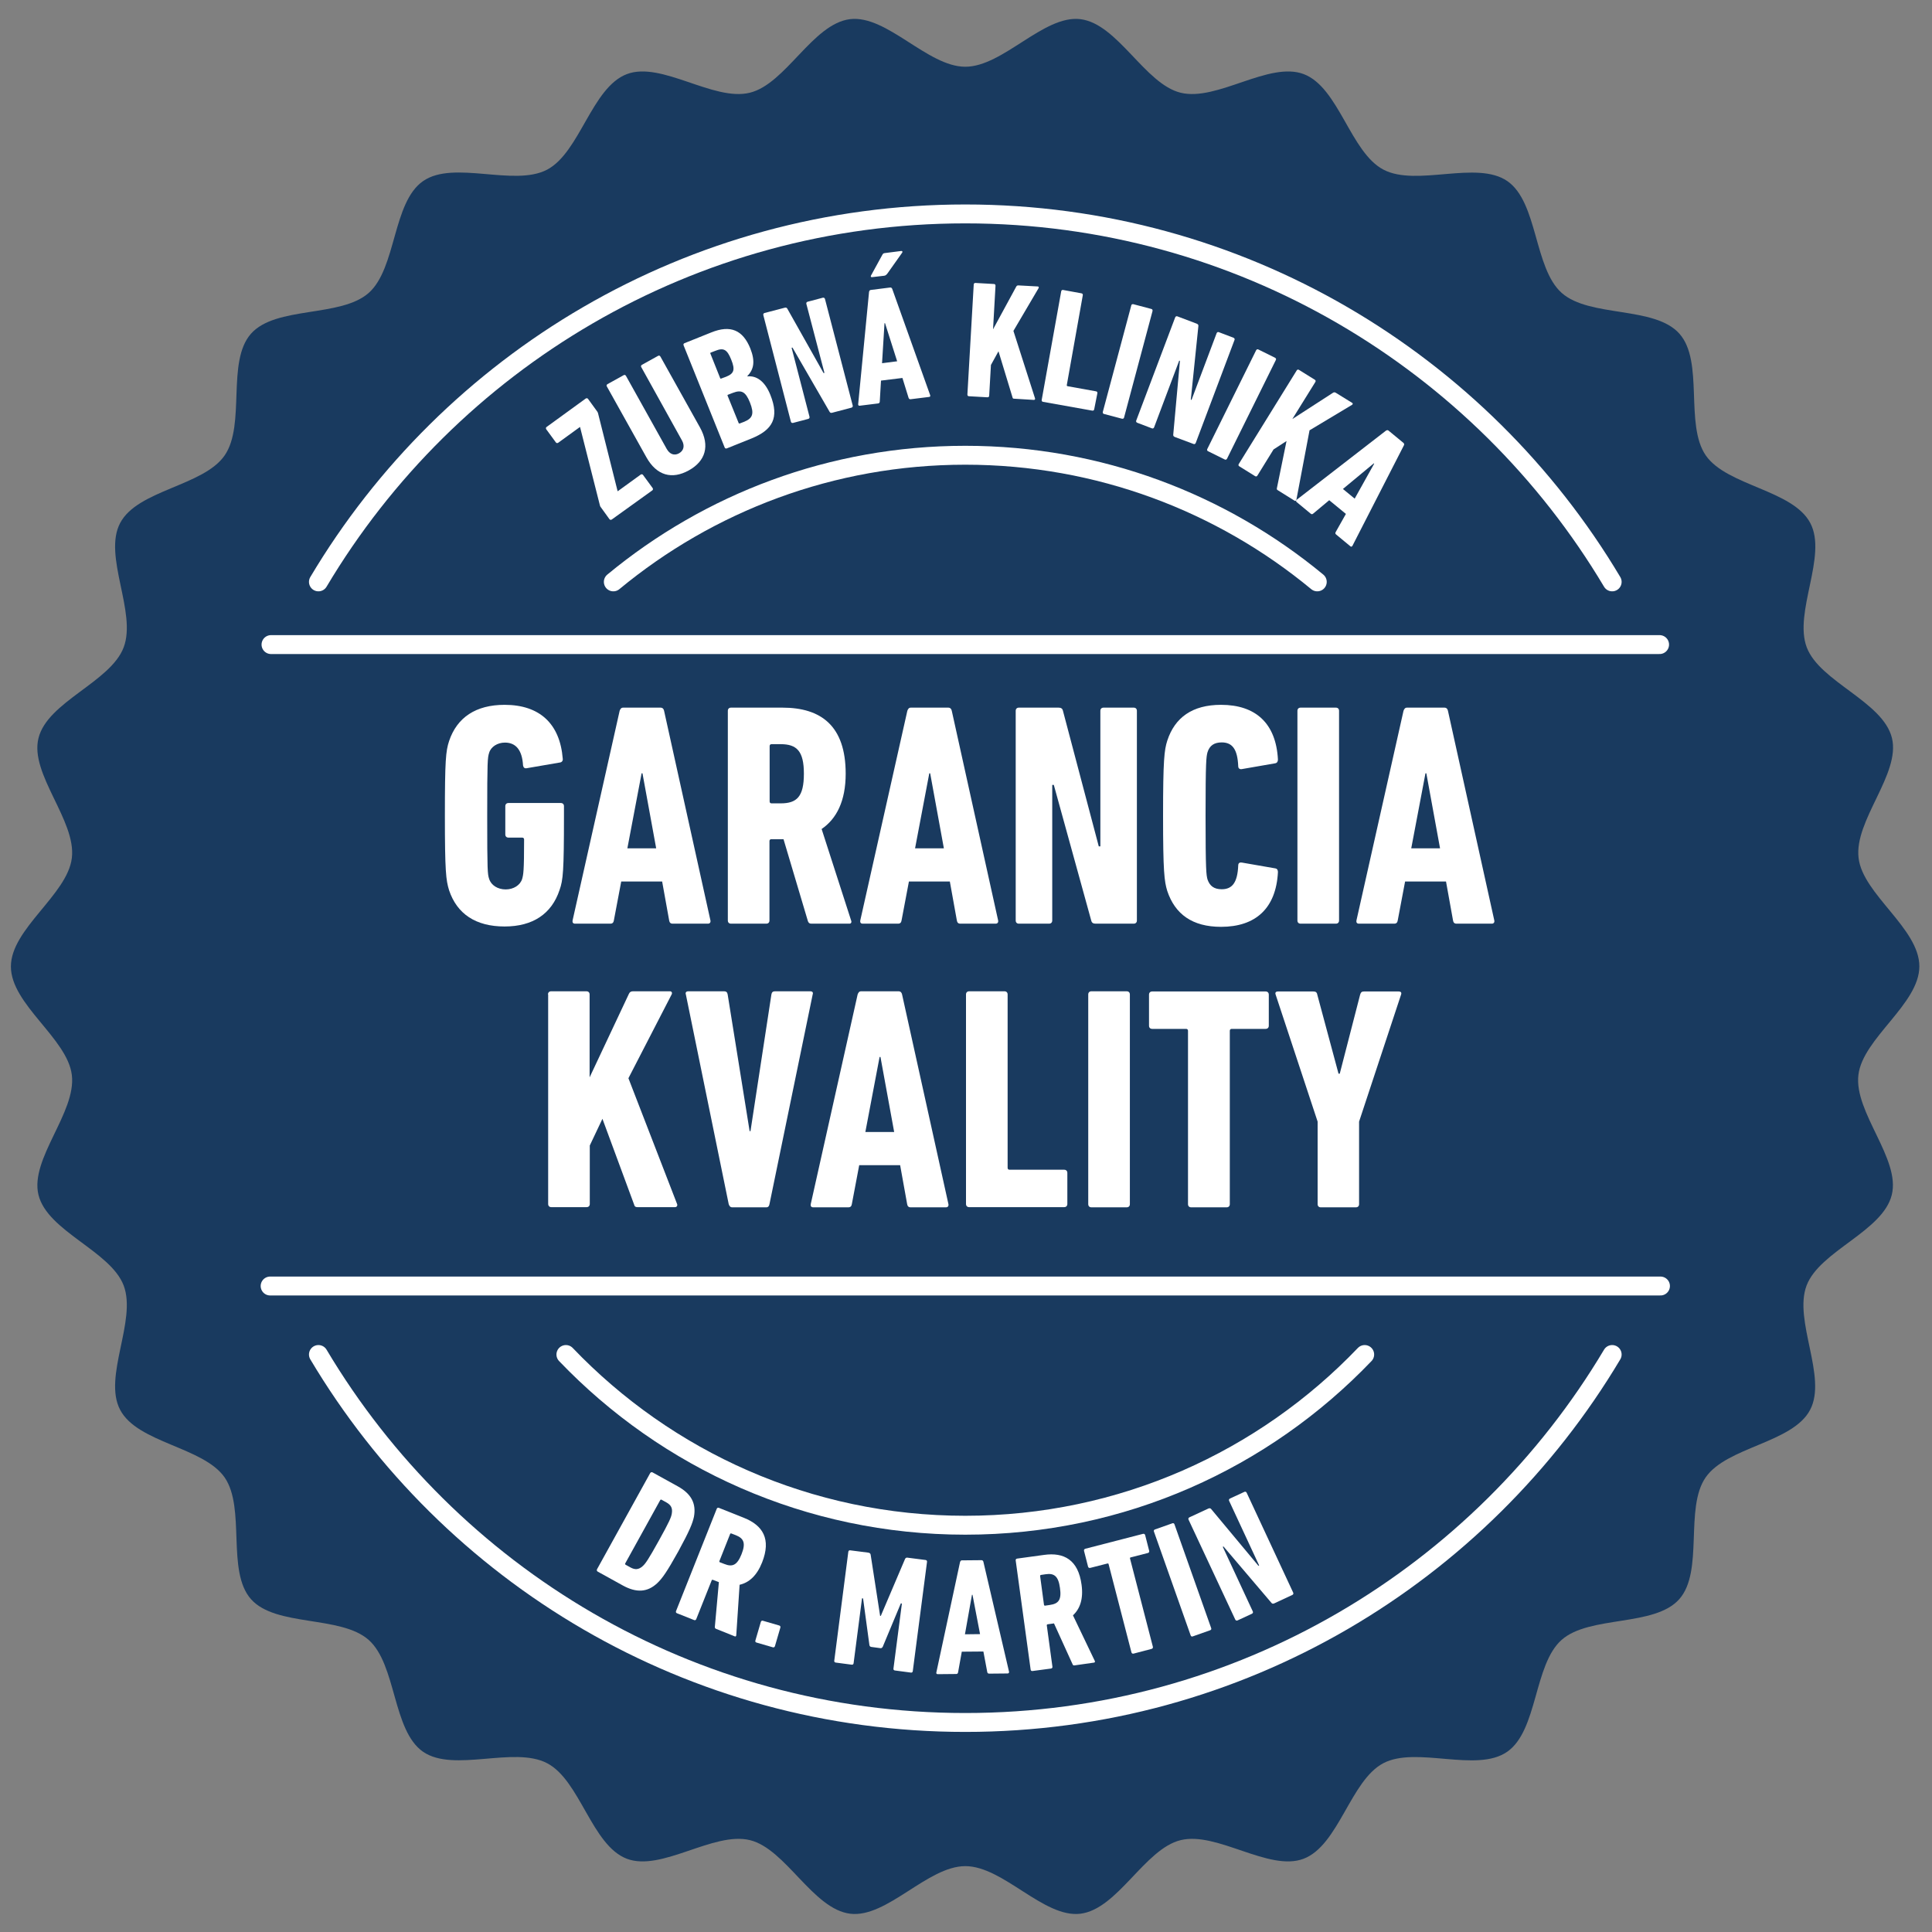 <?xml version="1.0" encoding="utf-8"?>
<!-- Generator: Adobe Illustrator 22.0.1, SVG Export Plug-In . SVG Version: 6.00 Build 0)  -->
<svg version="1.1" xmlns="http://www.w3.org/2000/svg" xmlns:xlink="http://www.w3.org/1999/xlink" x="0px" y="0px" width="1100px"
	 height="1100px" viewBox="0 0 1100 1100" style="enable-background:new 0 0 1100 1100;" xml:space="preserve">
<rect x="0" y="0" width="1100" height="1100" fill="#808080" stroke="none"/>
<g id="Layer_1" style="display:none;">
	<g style="display:inline;">
		<g>
			<path style="fill:#193a5f;" d="M1093.3,550c0,21.5-32.2,40.9-34.7,61.8c-2.6,21.3,24.1,47.8,19,68.3c-5.1,20.8-41,31.9-48.5,51.7
				c-7.6,20,11.9,52.1,2,70.8c-9.9,18.9-47.5,21-59.5,38.5c-12.1,17.5-0.9,53.4-15,69.3c-14.1,15.9-51.1,9.1-67,23.2
				c-15.9,14.1-13.5,51.6-31,63.7c-17.4,12.1-51.7-3.4-70.6,6.5c-18.7,9.8-25.4,46.8-45.4,54.4c-19.7,7.5-49.3-15.7-70.1-10.6
				c-20.5,5-35.8,39.3-57.2,41.9c-20.9,2.5-44-27.1-65.5-27.1c-21.5,0-44.6,29.6-65.5,27.1c-21.3-2.6-36.7-36.9-57.2-41.9
				c-20.8-5.1-50.3,18.1-70.1,10.6c-20-7.6-26.7-44.6-45.4-54.4c-18.9-9.9-53.1,5.5-70.6-6.5c-17.5-12.1-15.1-49.6-31-63.7
				c-15.9-14.1-52.9-7.3-67-23.2c-14.1-15.9-2.9-51.8-15-69.3c-12.1-17.4-49.6-19.6-59.5-38.5c-9.9-18.7,9.6-50.9,2-70.8
				c-7.5-19.7-43.4-30.9-48.5-51.7c-5-20.5,21.6-46.9,19.1-68.3C38.9,590.9,6.7,571.5,6.7,550c0-21.5,32.2-40.9,34.7-61.8
				c2.6-21.3-24.1-47.8-19.1-68.3c5.1-20.8,41-31.9,48.5-51.7c7.6-20-11.9-52.1-2-70.8c9.9-18.9,47.5-21,59.5-38.5
				c12.1-17.5,0.9-53.4,15-69.3c14.1-15.9,51.1-9.1,67-23.2c15.9-14.1,13.5-51.6,31-63.7c17.4-12.1,51.7,3.4,70.6-6.5
				c18.7-9.9,25.4-46.9,45.4-54.4c19.7-7.5,49.3,15.7,70.1,10.6c20.5-5,35.8-39.3,57.2-41.9c20.9-2.5,44,27.1,65.5,27.1
				c21.5,0,44.6-29.6,65.5-27.1c21.3,2.6,36.7,36.9,57.2,41.9c20.8,5.1,50.3-18.1,70.1-10.6c20,7.6,26.7,44.6,45.4,54.4
				c18.9,9.9,53.1-5.5,70.6,6.5c17.5,12.1,15.2,49.6,31,63.7c15.9,14.1,52.9,7.3,67,23.2c14.1,15.9,2.9,51.8,15,69.3
				c12.1,17.4,49.6,19.6,59.5,38.5c9.9,18.7-9.6,50.9-2,70.8c7.5,19.7,43.4,30.9,48.5,51.7c5,20.5-21.6,46.9-19,68.3
				C1061.1,509.1,1093.3,528.5,1093.3,550z"/>
		</g>
	</g>
	<g style="display:inline;">
		<g>
			<path style="fill:#FFFFFF;" d="M181.6,336.5c-0.9,0-1.9-0.2-2.7-0.8c-2.6-1.5-3.4-4.8-1.9-7.4c37.8-63.5,91.5-116.7,155.4-153.8
				c65.8-38.2,141.1-58.5,217.7-58.5c76.6,0,151.8,20.2,217.7,58.5c63.9,37.1,117.6,90.3,155.4,153.8c1.5,2.6,0.7,5.9-1.9,7.4
				c-2.6,1.5-5.9,0.7-7.4-1.9c-36.9-61.9-89.3-113.8-151.6-150c-64.2-37.3-137.6-57-212.2-57c-74.7,0-148.1,19.7-212.2,57
				c-62.3,36.2-114.7,88-151.6,150C185.2,335.5,183.4,336.5,181.6,336.5z"/>
		</g>
	</g>
	<path style="display:inline;fill:#FFFFFF;" d="M349.6,336.5c-1.5,0-3.1-0.7-4.1-2c-1.9-2.3-1.6-5.7,0.7-7.6
		c28.1-23.2,59.6-41.4,93.6-53.9c35.3-12.9,72.3-19.5,110.2-19.5c37.9,0,75,6.6,110.2,19.5c34.1,12.5,65.6,30.6,93.6,53.9
		c2.3,1.9,2.6,5.3,0.7,7.6c-1.9,2.3-5.3,2.6-7.6,0.7c-27.1-22.5-57.6-40-90.5-52c-34.1-12.5-69.9-18.8-106.5-18.8
		c-36.6,0-72.5,6.3-106.5,18.8c-32.9,12.1-63.4,29.6-90.5,52C352,336.1,350.8,336.5,349.6,336.5z"/>
	<g style="display:inline;">
		<g>
			<path style="fill:#FFFFFF;" d="M550,986.1c-76.6,0-151.8-20.2-217.7-58.5c-63.9-37.1-117.6-90.3-155.4-153.8
				c-1.5-2.6-0.7-5.9,1.9-7.4c2.6-1.5,5.9-0.7,7.4,1.9c36.9,61.9,89.3,113.8,151.6,150c64.2,37.3,137.6,57,212.2,57
				c74.7,0,148.1-19.7,212.2-57c62.3-36.2,114.7-88,151.6-150c1.5-2.6,4.8-3.4,7.4-1.9c2.6,1.5,3.4,4.8,1.9,7.4
				c-37.8,63.5-91.5,116.6-155.4,153.8C701.8,965.9,626.6,986.1,550,986.1z"/>
		</g>
	</g>
	<path style="display:inline;fill:#FFFFFF;" d="M550,873.8c-44.5,0-87.5-9-127.9-26.6c-39-17.1-73.8-41.4-103.4-72.3
		c-2.1-2.1-2-5.6,0.2-7.6c2.1-2.1,5.6-2,7.6,0.2c28.6,29.9,62.2,53.4,99.9,69.9C465.4,854.3,507,863,550,863
		c43,0,84.6-8.6,123.6-25.7c37.7-16.5,71.3-40,99.9-69.9c2.1-2.1,5.5-2.2,7.6-0.2c2.1,2.1,2.2,5.5,0.2,7.6
		c-29.6,30.9-64.3,55.3-103.4,72.3C637.5,864.8,594.5,873.8,550,873.8z"/>
	<line style="display:inline;fill:#193a5f;" x1="322.6" y1="331.1" x2="777.4" y2="331.1"/>
	<g style="display:inline;">
		<line style="fill:#FFFFFF;" x1="154.6" y1="366.7" x2="945.4" y2="366.7"/>
		<path style="fill:#FFFFFF;" d="M945.4,372.1H154.6c-3,0-5.4-2.4-5.4-5.4s2.4-5.4,5.4-5.4h790.9c3,0,5.4,2.4,5.4,5.4
			S948.4,372.1,945.4,372.1z"/>
	</g>
	<g style="display:inline;">
		<line style="fill:#FFFFFF;" x1="154.1" y1="732.1" x2="945.9" y2="732.1"/>
		<path style="fill:#FFFFFF;" d="M945.9,737.5H154.1c-3,0-5.4-2.4-5.4-5.4s2.4-5.4,5.4-5.4h791.8c3,0,5.4,2.4,5.4,5.4
			S948.9,737.5,945.9,737.5z"/>
	</g>
	<g style="display:inline;">
		<path style="fill:#FFFFFF;" d="M308.1,497.2c0-1.3,0.5-2,1.8-2.2l17.8-1.8c1.3-0.2,2.2,0.4,2.2,1.8c0,4.7,0.2,6.3,0.7,7.7
			c1.1,3.2,3.2,4.8,6.8,4.8c3.8,0,5.9-1.4,7-4.7c0.5-1.4,0.7-3.2,0.7-16.5c0-13.3-0.2-15.1-0.7-16.5c-1.1-3.2-3.4-4.8-7-4.8
			c-3.9,0-6.1,2-7.2,5c-0.4,1.3-1.1,1.6-2.5,1.6h-16c-1.1,0-1.8-0.5-1.8-1.8v-64.4c0-1.1,0.7-1.8,1.8-1.8h53.8
			c1.1,0,1.8,0.7,1.8,1.8V422c0,1.1-0.7,1.8-1.8,1.8h-34.6c-0.7,0-1.1,0.4-1.1,1.1v25.5h0.2c2.7-2.7,7.4-4.7,13.5-4.7
			c11.7,0,18.8,4.8,22.1,15.1c1.4,4.1,2,8.4,2,25.7c0,14.9-0.5,19.4-1.6,22.8c-3.9,11.7-13.3,18.1-28.2,18.1
			c-14.9,0-24.2-6.6-28-18.1C308.6,505.6,308.1,501.5,308.1,497.2z"/>
		<path style="fill:#FFFFFF;" d="M465.5,525.7c-1.1,0-1.6-0.4-2-1.4L449.7,478h-6.8c-0.7,0-1.1,0.4-1.1,1.1v44.9
			c0,1.1-0.7,1.8-1.8,1.8h-19.9c-1.1,0-1.8-0.7-1.8-1.8V405.5c0-1.1,0.7-1.8,1.8-1.8h29.1c21.7,0,35.7,10.2,35.7,37.3
			c0,15.4-5.2,25.5-13.6,31.2l16.7,51.7c0.4,0.9,0,1.8-0.9,1.8H465.5z M461.2,441c0-12.7-3.9-16.7-13.1-16.7h-5.2
			c-0.7,0-1.1,0.4-1.1,1.1v31.2c0,0.7,0.4,1.1,1.1,1.1h5.2C457.2,457.7,461.2,454,461.2,441z"/>
		<path style="fill:#FFFFFF;" d="M500.1,506.7c-2-5.6-2.5-10.6-2.5-42s0.5-36.4,2.5-42c4.5-13.5,15.3-20.6,31.2-20.6
			s26.7,7.2,31.2,20.6c2,5.6,2.5,10.6,2.5,42s-0.5,36.4-2.5,42c-4.5,13.5-15.3,20.6-31.2,20.6S504.6,520.2,500.1,506.7z
			 M539.9,500.3c0.9-2.9,1.3-5.9,1.3-35.5c0-29.6-0.4-32.7-1.3-35.5c-1.1-3.4-4.1-5.9-8.6-5.9s-7.5,2.5-8.6,5.9
			c-0.9,2.9-1.3,5.9-1.3,35.5c0,29.6,0.4,32.7,1.3,35.5c1.1,3.4,4.1,5.9,8.6,5.9S538.9,503.7,539.9,500.3z"/>
		<path style="fill:#FFFFFF;" d="M579.8,405.5c0-1.1,0.7-1.8,1.8-1.8h19.9c1.1,0,1.8,0.7,1.8,1.8v46.8l22.3-47.2
			c0.5-1.1,1.3-1.4,2.3-1.4h20.8c0.9,0,1.4,0.9,0.9,1.8l-24.4,47.4l27.5,71.1c0.4,0.9-0.2,1.8-1.1,1.8h-21.4c-1.1,0-1.6-0.4-1.8-1.3
			l-17.9-48.6l-7.2,15.1v33c0,1.1-0.7,1.8-1.8,1.8h-19.9c-1.1,0-1.8-0.7-1.8-1.8V405.5z"/>
		<path style="fill:#FFFFFF;" d="M658.7,506.7c-2-5.6-2.5-10.6-2.5-42s0.5-36.4,2.5-42c4.5-13.5,15.3-20.6,31.2-20.6
			c16,0,26.7,7.2,31.2,20.6c2,5.6,2.5,10.6,2.5,42s-0.5,36.4-2.5,42c-4.5,13.5-15.3,20.6-31.2,20.6
			C674,527.4,663.2,520.2,658.7,506.7z M698.6,500.3c0.9-2.9,1.3-5.9,1.3-35.5c0-29.6-0.4-32.7-1.3-35.5c-1.1-3.4-4.1-5.9-8.6-5.9
			c-4.5,0-7.5,2.5-8.6,5.9c-0.9,2.9-1.3,5.9-1.3,35.5c0,29.6,0.4,32.7,1.3,35.5c1.1,3.4,4.1,5.9,8.6,5.9
			C694.5,506.2,697.5,503.7,698.6,500.3z"/>
		<path style="fill:#FFFFFF;" d="M756,525.7c-1.1,0-1.6-0.7-2-1.8l-24.2-118.4c-0.4-1.1,0.2-1.8,1.4-1.8h20.3c1.1,0,1.8,0.5,2,1.8
			l12.4,77.2h0.5l11.8-77.2c0.2-1.3,0.9-1.8,2-1.8h19.9c1.3,0,1.8,0.7,1.4,1.8l-24.4,118.4c-0.2,1.1-0.7,1.8-1.8,1.8H756z"/>
		<path style="fill:#FFFFFF;" d="M324.2,698c-1.1,0-1.8-0.7-1.8-1.8v-16.9c0-0.7,0.4-1.3,0.5-1.8l31.9-80v-0.4H326
			c-1.1,0-1.8-0.7-1.8-1.8v-17.6c0-1.1,0.7-1.8,1.8-1.8h52c1.1,0,1.8,0.7,1.8,1.8v17c0,0.7-0.2,1.3-0.4,1.8l-31.9,79.9v0.4h30.5
			c1.1,0,1.8,0.7,1.8,1.8v17.6c0,1.1-0.7,1.8-1.8,1.8H324.2z"/>
		<path style="fill:#FFFFFF;" d="M413.6,577.8c0.4-1.1,0.9-1.8,2-1.8h21.2c1.1,0,1.8,0.7,2,1.8l26.2,118.4c0.2,1.1-0.4,1.8-1.4,1.8
			h-19.9c-1.3,0-1.8-0.7-2-1.8l-3.9-22.1h-23.2l-4.1,22.1c-0.2,1.1-0.7,1.8-2,1.8h-19.9c-1.1,0-1.6-0.7-1.4-1.8L413.6,577.8z
			 M418.8,562.5c-1.1,0-1.6-0.9-0.9-1.8l14.7-20.5c0.9-1.3,1.4-1.8,2.9-1.8h17.9c1.1,0,1.6,0.9,0.9,1.8l-18.7,20.5
			c-1.3,1.3-2.2,1.8-3.6,1.8H418.8z M434.3,655.5l-7.7-42.4H426l-8.1,42.4H434.3z"/>
		<path style="fill:#FFFFFF;" d="M522,698c-1.1,0-1.6-0.4-2-1.4l-13.8-46.3h-6.8c-0.7,0-1.1,0.4-1.1,1.1v44.9c0,1.1-0.7,1.8-1.8,1.8
			h-19.9c-1.1,0-1.8-0.7-1.8-1.8V577.8c0-1.1,0.7-1.8,1.8-1.8h29.1c21.7,0,35.7,10.2,35.7,37.3c0,15.4-5.2,25.5-13.6,31.2l16.7,51.7
			c0.4,0.9,0,1.8-0.9,1.8H522z M517.7,613.3c0-12.7-3.9-16.7-13.1-16.7h-5.2c-0.7,0-1.1,0.4-1.1,1.1v31.2c0,0.7,0.4,1.1,1.1,1.1h5.2
			C513.7,630,517.7,626.2,517.7,613.3z"/>
		<path style="fill:#FFFFFF;" d="M555.6,665v-87.2c0-1.1,0.7-1.8,1.8-1.8h19.9c1.1,0,1.8,0.7,1.8,1.8v90.1c0,6.5,3.4,10.6,9.3,10.6
			c6.1,0,9.5-4.1,9.5-10.6v-90.1c0-1.1,0.7-1.8,1.8-1.8h19.9c1.1,0,1.8,0.7,1.8,1.8V665c0,23-12.6,34.6-33,34.6
			C568.1,699.6,555.6,688,555.6,665z"/>
		<path style="fill:#FFFFFF;" d="M637.6,577.8c0-1.1,0.7-1.8,1.8-1.8h19.9c1.1,0,1.8,0.7,1.8,1.8v46.8l22.3-47.2
			c0.5-1.1,1.3-1.4,2.3-1.4h20.8c0.9,0,1.4,0.9,0.9,1.8L683,625.1l27.5,71.1c0.4,0.9-0.2,1.8-1.1,1.8H688c-1.1,0-1.6-0.4-1.8-1.3
			l-17.9-48.6l-7.2,15.1v33c0,1.1-0.7,1.8-1.8,1.8h-19.9c-1.1,0-1.8-0.7-1.8-1.8V577.8z"/>
		<path style="fill:#FFFFFF;" d="M739.9,698c-1.1,0-1.8-0.7-1.8-1.8v-46.7l-23.7-71.8c-0.4-1.1,0-1.8,1.4-1.8h19.9
			c1.3,0,2,0.5,2.2,1.8l12,44.7h0.7l11.5-44.7c0.4-1.3,0.9-1.8,2.2-1.8h19.6c1.4,0,1.8,0.7,1.4,1.8l-23.7,71.8v46.7
			c0,1.1-0.7,1.8-1.8,1.8H739.9z"/>
	</g>
	<g style="display:inline;">
		<path style="fill:#FFFFFF;" d="M370.8,842.5c0.3-0.5,0.8-0.6,1.3-0.4l14.3,7.9c7.8,4.3,10.7,9.8,9.3,17.4
			c-0.7,3.7-2.4,7.8-8.9,19.7c-6.6,11.9-9.2,15.4-11.9,18.1c-5.6,5.3-11.9,5.7-19.7,1.4l-14.3-7.9c-0.5-0.3-0.6-0.8-0.4-1.3
			L370.8,842.5z M356.8,894.7l2.7,1.5c2.7,1.5,4.8,1.3,7-0.7c1.6-1.4,3.2-3.7,9.2-14.5c6-10.8,7.1-13.4,7.4-15.5
			c0.5-3-0.4-4.8-3.1-6.3l-2.7-1.5c-0.3-0.2-0.6-0.1-0.8,0.2L356.5,894C356.4,894.3,356.4,894.5,356.8,894.7z"/>
		<path style="fill:#FFFFFF;" d="M408.2,931.2c-0.5-0.2-0.7-0.5-0.7-1.1l2.3-25.5l-3.4-1.3c-0.4-0.1-0.6,0-0.7,0.3l-8.8,22.1
			c-0.2,0.5-0.7,0.7-1.2,0.5l-9.8-3.9c-0.5-0.2-0.7-0.7-0.5-1.2l23.2-58.3c0.2-0.5,0.7-0.7,1.2-0.5l14.3,5.7
			c10.7,4.3,15.6,12,10.3,25.4c-3,7.6-7.6,11.5-12.8,12.7l-1.9,28.7c0,0.5-0.4,0.9-0.8,0.7L408.2,931.2z M422.6,888.6
			c2.5-6.3,1.3-9-3.2-10.8l-2.6-1c-0.4-0.1-0.6,0-0.7,0.3l-6.1,15.4c-0.1,0.4,0,0.6,0.3,0.7l2.6,1
			C417.4,896.1,420.1,895,422.6,888.6z"/>
		<path style="fill:#FFFFFF;" d="M433.7,927.2c0.2-0.5,0.6-0.8,1.2-0.6l9.3,2.7c0.5,0.2,0.8,0.6,0.6,1.2l-3.1,10.6
			c-0.2,0.5-0.6,0.8-1.2,0.6l-9.3-2.7c-0.5-0.2-0.8-0.6-0.6-1.2L433.7,927.2z"/>
		<path style="fill:#FFFFFF;" d="M483.4,887.3c0.1-0.6,0.5-0.9,1.1-0.8l10.2,1.3c0.8,0.1,1.3,0.5,1.4,1.1l5.4,34.9l0.4,0l13.8-32.4
			c0.3-0.6,0.8-0.9,1.6-0.7l10.1,1.3c0.6,0.1,0.9,0.5,0.8,1.1l-8.1,62.2c-0.1,0.6-0.5,0.9-1.1,0.8l-9.1-1.2
			c-0.6-0.1-0.9-0.5-0.8-1.1l4.8-37l-0.6-0.1L503,941.5c-0.3,0.5-0.7,0.9-1.3,0.8l-5.2-0.7c-0.7-0.1-1-0.5-1.1-1.1l-3.6-26.5
			l-0.6-0.1l-4.8,37c-0.1,0.6-0.5,0.9-1.1,0.8l-9.1-1.2c-0.6-0.1-0.9-0.5-0.8-1.1L483.4,887.3z"/>
		<path style="fill:#FFFFFF;" d="M547,893.1c0.2-0.6,0.5-1,1-1l11.2-0.1c0.6,0,1,0.4,1.1,0.9l14.6,62.6c0.1,0.6-0.2,1-0.8,1
			l-10.6,0.1c-0.7,0-1-0.4-1.1-0.9l-2.2-11.7l-12.3,0.1l-2.1,11.7c-0.1,0.6-0.4,1-1,1l-10.6,0.1c-0.6,0-0.9-0.4-0.8-0.9L547,893.1z
			 M558.4,934.2l-4.3-22.4l-0.3,0l-4,22.5L558.4,934.2z"/>
		<path style="fill:#FFFFFF;" d="M612.3,952c-0.6,0.1-0.9-0.1-1.1-0.6l-10.6-23.3l-3.6,0.5c-0.4,0.1-0.5,0.3-0.5,0.6l3.2,23.5
			c0.1,0.6-0.2,1-0.8,1.1l-10.5,1.4c-0.6,0.1-1-0.2-1.1-0.8l-8.5-62.2c-0.1-0.6,0.2-1,0.8-1.1l15.3-2.1c11.4-1.6,19.5,2.8,21.4,17
			c1.1,8.1-0.9,13.7-4.9,17.4l12.5,25.9c0.3,0.4,0.1,0.9-0.3,1L612.3,952z M603.9,907.8c-0.9-6.7-3.3-8.5-8.1-7.8l-2.7,0.4
			c-0.4,0.1-0.5,0.3-0.5,0.6l2.2,16.4c0.1,0.4,0.3,0.5,0.6,0.5l2.7-0.4C603.1,916.9,604.9,914.6,603.9,907.8z"/>
		<path style="fill:#FFFFFF;" d="M645.7,945.3c-0.6,0.1-1-0.1-1.2-0.7l-12.9-50.3c-0.1-0.4-0.3-0.5-0.7-0.4l-9.8,2.5
			c-0.6,0.1-1-0.1-1.2-0.7l-2.3-9c-0.1-0.6,0.1-1,0.7-1.2l32.9-8.5c0.6-0.1,1,0.1,1.2,0.7l2.3,9c0.1,0.6-0.1,1-0.7,1.2l-9.9,2.5
			c-0.4,0.1-0.5,0.3-0.4,0.7l12.9,50.3c0.1,0.6-0.1,1-0.7,1.2L645.7,945.3z"/>
		<path style="fill:#FFFFFF;" d="M657.2,875.8c-0.2-0.5,0-1,0.6-1.2l10-3.5c0.5-0.2,1,0,1.2,0.6l20.8,59.2c0.2,0.5,0,1-0.6,1.2
			l-10,3.5c-0.5,0.2-1,0-1.2-0.6L657.2,875.8z"/>
		<path style="fill:#FFFFFF;" d="M676.9,869.1c-0.2-0.5-0.1-1,0.5-1.3l10.8-5c0.7-0.3,1.2-0.2,1.6,0.3l26.8,32.3l0.4-0.2L700,858.4
			c-0.2-0.5-0.1-1,0.5-1.3l8.2-3.8c0.5-0.2,1-0.1,1.3,0.5l26.4,56.9c0.2,0.5,0.1,1-0.5,1.3l-10.3,4.8c-0.7,0.3-1.2,0.2-1.6-0.3
			l-27.3-32.1l-0.4,0.2l17.1,36.8c0.2,0.5,0.1,1-0.5,1.3l-8.2,3.8c-0.5,0.2-1,0.1-1.3-0.5L676.9,869.1z"/>
	</g>
	<polygon style="display:inline;fill:#FFFFFF;" points="550,151.2 562.9,177.3 591.8,181.5 570.9,201.9 575.8,230.7 550,217.1 
		524.2,230.7 529.1,201.9 508.2,181.5 537.1,177.3 	"/>
	<polygon style="display:inline;fill:#FFFFFF;" points="688.8,175.4 692.1,204.4 717.8,218.2 691.2,230.2 686.1,258.9 666.4,237.4 
		637.6,241.4 651.9,216.1 639.2,189.8 667.8,195.7 	"/>
	<polygon style="display:inline;fill:#FFFFFF;" points="806.9,241.7 801.5,270.3 822,291.1 793,294.7 779.7,320.6 767.2,294.3 
		738.4,289.5 759.7,269.6 755.3,240.7 780.9,254.8 	"/>
	<polygon style="display:inline;fill:#FFFFFF;" points="408.3,175.4 405,204.4 379.2,218.2 405.8,230.2 410.9,258.9 430.6,237.4 
		459.5,241.4 445.1,216.1 457.9,189.8 429.3,195.7 	"/>
	<polygon style="display:inline;fill:#FFFFFF;" points="290.1,241.7 295.6,270.3 275.1,291.1 304,294.7 317.4,320.6 329.8,294.3 
		358.6,289.5 337.3,269.6 341.8,240.7 316.2,254.8 	"/>
</g>
<g id="Layer_2">
	<g>
		<g>
			<path style="fill:#193a5f;" d="M1092.8,550.2c0,21.5-32.2,40.9-34.7,61.8c-2.6,21.3,24.1,47.8,19,68.3
				c-5.1,20.8-41,31.9-48.5,51.6c-7.6,20,11.9,52.1,2,70.8c-9.9,18.9-47.4,21-59.5,38.5c-12.1,17.5-0.9,53.4-15,69.3
				c-14.1,15.9-51.1,9.1-67,23.2c-15.9,14.1-13.5,51.6-31,63.7c-17.4,12.1-51.7-3.4-70.5,6.5c-18.7,9.8-25.4,46.8-45.4,54.4
				c-19.7,7.5-49.3-15.7-70-10.6c-20.5,5-35.8,39.3-57.1,41.9c-20.9,2.5-43.9-27.1-65.5-27.1c-21.5,0-44.6,29.6-65.5,27.1
				c-21.3-2.6-36.7-36.9-57.1-41.9c-20.8-5.1-50.3,18.1-70.1,10.6c-20-7.6-26.6-44.6-45.4-54.4c-18.9-9.9-53.1,5.5-70.6-6.5
				c-17.5-12.1-15.1-49.6-31-63.7c-15.9-14.1-52.9-7.3-67-23.2c-14.1-15.9-2.9-51.7-15-69.3c-12.1-17.4-49.6-19.6-59.5-38.5
				c-9.9-18.7,9.6-50.8,2-70.8c-7.5-19.7-43.4-30.8-48.5-51.6c-5-20.5,21.6-46.9,19-68.2c-2.5-20.9-34.7-40.2-34.7-61.8
				c0-21.5,32.2-40.9,34.7-61.8c2.6-21.3-24.1-47.8-19-68.2c5.1-20.8,41-31.9,48.5-51.7c7.6-20-11.9-52.1-2-70.8
				c9.9-18.9,47.4-21,59.5-38.5c12.1-17.5,0.9-53.4,15-69.3c14.1-15.9,51-9.1,67-23.2c15.9-14.1,13.5-51.6,31-63.7
				c17.4-12.1,51.7,3.4,70.6-6.5c18.7-9.9,25.4-46.8,45.4-54.4c19.7-7.5,49.3,15.7,70,10.6c20.5-5,35.8-39.3,57.1-41.9
				C505,8.4,528.1,38,549.6,38c21.5,0,44.6-29.6,65.5-27.1c21.3,2.6,36.7,36.9,57.1,41.9c20.8,5.1,50.3-18.1,70.1-10.6
				c20,7.6,26.6,44.6,45.4,54.4c18.9,9.9,53.1-5.5,70.5,6.5c17.5,12.1,15.1,49.6,31,63.7c15.9,14.1,52.9,7.3,67,23.2
				c14.1,15.9,2.9,51.7,15,69.3c12.1,17.4,49.6,19.6,59.5,38.5c9.9,18.7-9.6,50.8-2,70.8c7.5,19.7,43.4,30.8,48.5,51.6
				c5,20.5-21.6,46.9-19,68.3C1060.6,509.2,1092.8,528.6,1092.8,550.2z"/>
		</g>
	</g>
	<g>
		<g>
			
				<path style="fill:none;stroke:#FFFFFF;stroke-width:10.764;stroke-linecap:round;stroke-linejoin:round;stroke-miterlimit:10;" d="
				M181.3,331.3C256,205.8,393,121.8,549.6,121.8c156.6,0,293.6,84.1,368.3,209.5"/>
		</g>
	</g>
	<path style="fill:none;stroke:#FFFFFF;stroke-width:10.764;stroke-linecap:round;stroke-linejoin:round;stroke-miterlimit:10;" d="
		M349.2,331.3c54.4-45,124.2-72.1,200.4-72.1c76.1,0,146,27.1,200.4,72.1"/>
	<g>
		<g>
			
				<path style="fill:none;stroke:#FFFFFF;stroke-width:10.764;stroke-linecap:round;stroke-linejoin:round;stroke-miterlimit:10;" d="
				M181.3,771.2C256,896.7,393,980.7,549.6,980.7c156.6,0,293.6-84.1,368.3-209.5"/>
		</g>
	</g>
	<path style="fill:none;stroke:#FFFFFF;stroke-width:10.764;stroke-linecap:round;stroke-linejoin:round;stroke-miterlimit:10;" d="
		M322.2,771.2c57.3,59.9,138,97.2,227.4,97.2c89.4,0,170.1-37.3,227.4-97.2"/>
	<line style="fill:#193a5f;" x1="322.2" y1="331.3" x2="777" y2="331.3"/>
	
		<line style="fill:#FFFFFF;stroke:#FFFFFF;stroke-width:10.764;stroke-linecap:round;stroke-linejoin:round;stroke-miterlimit:10;" x1="154.3" y1="367" x2="944.9" y2="367"/>
	
		<line style="fill:#FFFFFF;stroke:#FFFFFF;stroke-width:10.764;stroke-linecap:round;stroke-linejoin:round;stroke-miterlimit:10;" x1="153.8" y1="732.2" x2="945.4" y2="732.2"/>
	<g>
		<path style="fill:#FFFFFF;" d="M253.3,464.4c0-31.6,0.5-36.7,2.4-42.5c4.5-13.4,15.2-20.6,31.6-20.6c19.9,0,31.5,10.7,33.1,30.6
			c0.2,1.1-0.4,2-1.4,2.2l-19.2,3.3c-1.1,0.2-1.8-0.4-2-1.6c-0.5-8.9-4.2-13-10.3-13c-4.3,0-8,2.4-9,5.8c-0.9,2.9-1.1,4.3-1.1,36
			c0,31.5,0.2,33.1,1.1,35.8c1.1,3.6,4.9,6,9.4,6c4.5,0,8.3-2.4,9.4-6c0.7-2.5,1.1-4.3,1.1-22.4c0-0.7-0.4-1.1-1.1-1.1h-7.8
			c-1.1,0-1.8-0.7-1.8-1.8V459c0-1.1,0.7-1.8,1.8-1.8h29.8c1.1,0,1.8,0.7,1.8,1.8v5.4c0,31.6-0.5,36.7-2.5,42.3
			c-4.5,13.6-15.2,20.8-31.3,20.8c-16.5,0-27.1-7.2-31.6-20.6C253.9,501.1,253.3,496.1,253.3,464.4z"/>
		<path style="fill:#FFFFFF;" d="M352.8,404.7c0.4-1.1,0.9-1.8,2-1.8h21.3c1.1,0,1.8,0.7,2,1.8l26.4,119.4c0.2,1.1-0.4,1.8-1.4,1.8
			H383c-1.3,0-1.8-0.7-2-1.8l-4-22.2h-23.3l-4.2,22.2c-0.2,1.1-0.7,1.8-2,1.8h-20.1c-1.1,0-1.6-0.7-1.4-1.8L352.8,404.7z M373.6,483
			l-7.8-42.7h-0.5l-8.1,42.7H373.6z"/>
		<path style="fill:#FFFFFF;" d="M462,525.9c-1.1,0-1.6-0.4-2-1.4l-13.9-46.7h-6.9c-0.7,0-1.1,0.4-1.1,1.1v45.2
			c0,1.1-0.7,1.8-1.8,1.8h-20.1c-1.1,0-1.8-0.7-1.8-1.8V404.7c0-1.1,0.7-1.8,1.8-1.8h29.3c21.9,0,36,10.3,36,37.6
			c0,15.6-5.2,25.7-13.7,31.5l16.8,52.1c0.4,0.9,0,1.8-0.9,1.8H462z M457.7,440.5c0-12.8-4-16.8-13.2-16.8h-5.2
			c-0.7,0-1.1,0.4-1.1,1.1v31.5c0,0.7,0.4,1.1,1.1,1.1h5.2C453.7,457.4,457.7,453.6,457.7,440.5z"/>
		<path style="fill:#FFFFFF;" d="M516.6,404.7c0.4-1.1,0.9-1.8,2-1.8h21.3c1.1,0,1.8,0.7,2,1.8l26.4,119.4c0.2,1.1-0.4,1.8-1.4,1.8
			h-20.1c-1.3,0-1.8-0.7-2-1.8l-4-22.2h-23.3l-4.2,22.2c-0.2,1.1-0.7,1.8-2,1.8h-20.1c-1.1,0-1.6-0.7-1.4-1.8L516.6,404.7z
			 M537.4,483l-7.8-42.7h-0.5l-8.1,42.7H537.4z"/>
		<path style="fill:#FFFFFF;" d="M578.3,404.7c0-1.1,0.7-1.8,1.8-1.8h22.6c1.4,0,2.2,0.5,2.5,1.8l20.4,77.2h0.9v-77.2
			c0-1.1,0.7-1.8,1.8-1.8h17.2c1.1,0,1.8,0.7,1.8,1.8v119.4c0,1.1-0.7,1.8-1.8,1.8h-21.7c-1.4,0-2.2-0.5-2.5-1.8L600,446.9h-0.9
			v77.2c0,1.1-0.7,1.8-1.8,1.8h-17.2c-1.1,0-1.8-0.7-1.8-1.8V404.7z"/>
		<path style="fill:#FFFFFF;" d="M662.2,464.4c0-31.8,0.7-37.4,2.4-42.7c4.3-13.2,14.3-20.4,30.6-20.4c19.7,0,31.3,10.5,32.4,31.1
			c0,1.1-0.4,2-1.6,2.2l-19,3.3c-1.1,0.2-2-0.4-2-1.6c-0.4-9.8-3.4-13.6-9.4-13.6c-4.3,0-6.9,1.8-8.1,5.6c-0.7,2.7-1.1,4.9-1.1,36.2
			c0,31.3,0.4,33.5,1.1,36.2c1.3,3.8,3.8,5.6,8.1,5.6c6,0,9-3.8,9.4-13.6c0-1.3,0.9-1.8,2-1.6l19,3.3c1.3,0.2,1.6,1.1,1.6,2.2
			c-1.1,20.6-12.7,31.1-32.4,31.1c-16.3,0-26.2-7.2-30.6-20.4C662.9,501.8,662.2,496.2,662.2,464.4z"/>
		<path style="fill:#FFFFFF;" d="M738.7,404.7c0-1.1,0.7-1.8,1.8-1.8h20.1c1.1,0,1.8,0.7,1.8,1.8v119.4c0,1.1-0.7,1.8-1.8,1.8h-20.1
			c-1.1,0-1.8-0.7-1.8-1.8V404.7z"/>
		<path style="fill:#FFFFFF;" d="M799.1,404.7c0.4-1.1,0.9-1.8,2-1.8h21.3c1.1,0,1.8,0.7,2,1.8l26.4,119.4c0.2,1.1-0.4,1.8-1.4,1.8
			h-20.1c-1.3,0-1.8-0.7-2-1.8l-4-22.2H800l-4.2,22.2c-0.2,1.1-0.7,1.8-2,1.8h-20.1c-1.1,0-1.6-0.7-1.4-1.8L799.1,404.7z M819.9,483
			l-7.8-42.7h-0.5l-8.1,42.7H819.9z"/>
		<path style="fill:#FFFFFF;" d="M312,566.2c0-1.1,0.7-1.8,1.8-1.8h20.1c1.1,0,1.8,0.7,1.8,1.8v47.2l22.4-47.6
			c0.5-1.1,1.3-1.4,2.4-1.4h21c0.9,0,1.4,0.9,0.9,1.8l-24.6,47.7l27.7,71.6c0.4,0.9-0.2,1.8-1.1,1.8h-21.5c-1.1,0-1.6-0.4-1.8-1.3
			l-18.1-49l-7.2,15.2v33.3c0,1.1-0.7,1.8-1.8,1.8h-20.1c-1.1,0-1.8-0.7-1.8-1.8V566.2z"/>
		<path style="fill:#FFFFFF;" d="M416.9,687.4c-1.1,0-1.6-0.7-2-1.8l-24.4-119.4c-0.4-1.1,0.2-1.8,1.4-1.8h20.4c1.1,0,1.8,0.5,2,1.8
			l12.5,77.8h0.5l11.9-77.8c0.2-1.3,0.9-1.8,2-1.8h20.1c1.3,0,1.8,0.7,1.4,1.8l-24.6,119.4c-0.2,1.1-0.7,1.8-1.8,1.8H416.9z"/>
		<path style="fill:#FFFFFF;" d="M488.3,566.2c0.4-1.1,0.9-1.8,2-1.8h21.3c1.1,0,1.8,0.7,2,1.8L540,685.6c0.2,1.1-0.4,1.8-1.4,1.8
			h-20.1c-1.3,0-1.8-0.7-2-1.8l-4-22.2h-23.3l-4.2,22.2c-0.2,1.1-0.7,1.8-2,1.8H463c-1.1,0-1.6-0.7-1.4-1.8L488.3,566.2z
			 M509.1,644.5l-7.8-42.7h-0.5l-8.1,42.7H509.1z"/>
		<path style="fill:#FFFFFF;" d="M550,566.2c0-1.1,0.7-1.8,1.8-1.8h20.1c1.1,0,1.8,0.7,1.8,1.8v98.7c0,0.7,0.4,1.1,1.1,1.1h31.1
			c1.1,0,1.8,0.7,1.8,1.8v17.7c0,1.1-0.7,1.8-1.8,1.8h-54.1c-1.1,0-1.8-0.7-1.8-1.8V566.2z"/>
		<path style="fill:#FFFFFF;" d="M619.6,566.2c0-1.1,0.7-1.8,1.8-1.8h20.1c1.1,0,1.8,0.7,1.8,1.8v119.4c0,1.1-0.7,1.8-1.8,1.8h-20.1
			c-1.1,0-1.8-0.7-1.8-1.8V566.2z"/>
		<path style="fill:#FFFFFF;" d="M678.2,687.4c-1.1,0-1.8-0.7-1.8-1.8v-98.7c0-0.7-0.4-1.1-1.1-1.1h-19.3c-1.1,0-1.8-0.7-1.8-1.8
			v-17.7c0-1.1,0.7-1.8,1.8-1.8h64.6c1.1,0,1.8,0.7,1.8,1.8v17.7c0,1.1-0.7,1.8-1.8,1.8h-19.3c-0.7,0-1.1,0.4-1.1,1.1v98.7
			c0,1.1-0.7,1.8-1.8,1.8H678.2z"/>
		<path style="fill:#FFFFFF;" d="M752,687.4c-1.1,0-1.8-0.7-1.8-1.8v-47l-23.9-72.3c-0.4-1.1,0-1.8,1.4-1.8h20.1
			c1.3,0,2,0.5,2.2,1.8l12.1,45h0.7l11.6-45c0.4-1.3,0.9-1.8,2.2-1.8h19.7c1.4,0,1.8,0.7,1.4,1.8l-23.9,72.3v47
			c0,1.1-0.7,1.8-1.8,1.8H752z"/>
	</g>
	<g>
		<path style="fill:#FFFFFF;" d="M348.3,295.8c-0.5,0.3-1,0.2-1.3-0.2l-5.2-7.2c-0.2-0.3-0.2-0.7-0.3-0.9l-11.2-44.2l-0.1-0.2
			l-12.4,9c-0.5,0.3-1,0.2-1.3-0.2l-5.5-7.5c-0.3-0.5-0.2-1,0.2-1.3l22.3-16.2c0.5-0.3,1-0.2,1.3,0.2l5.3,7.3
			c0.2,0.3,0.3,0.6,0.4,0.9l11.1,44.2l0.1,0.2l13.1-9.5c0.5-0.3,1-0.2,1.3,0.2l5.5,7.5c0.3,0.5,0.2,1-0.2,1.3L348.3,295.8z"/>
		<path style="fill:#FFFFFF;" d="M368,260.3L345.5,220c-0.3-0.5-0.1-1,0.4-1.3l9.2-5.1c0.5-0.3,1-0.1,1.3,0.4l23.2,41.6
			c1.7,3,4.3,4,7,2.5c2.8-1.6,3.3-4.4,1.7-7.3L365.1,209c-0.3-0.5-0.1-1,0.4-1.3l9.2-5.1c0.5-0.3,1-0.1,1.3,0.4l22.5,40.3
			c5.9,10.6,3.1,19.3-6.3,24.5C382.7,273.1,373.9,270.9,368,260.3z"/>
		<path style="fill:#FFFFFF;" d="M389.2,196.6c-0.2-0.5,0-1,0.5-1.2l15.2-6.1c11.1-4.5,18.1-1.3,22.3,9.1c2.9,7.3,2,12-1.7,15.7
			l0.1,0.2c4.9-0.5,9.8,2.5,13,10.5c5.3,13.2,1.1,20-10.6,24.8l-14.2,5.7c-0.5,0.2-1,0-1.2-0.5L389.2,196.6z M413.4,214.5
			c4.5-1.8,5.3-3.9,2.9-9.8c-2.3-5.8-4.4-6.8-8.9-5l-2.6,1c-0.4,0.1-0.5,0.4-0.3,0.7l5.5,13.8c0.1,0.4,0.4,0.5,0.7,0.3L413.4,214.5z
			 M421.2,241.1l2.6-1c4.8-2,5.7-4.6,3.2-10.9c-2.5-6.3-4.9-7.4-9.8-5.5l-2.6,1c-0.4,0.1-0.5,0.4-0.3,0.7l6.2,15.3
			C420.6,241.1,420.8,241.2,421.2,241.1z"/>
		<path style="fill:#FFFFFF;" d="M434.6,179.4c-0.1-0.6,0.1-1,0.7-1.2l11.5-3c0.7-0.2,1.2,0,1.5,0.6l20.6,36.6l0.5-0.1L459.1,173
			c-0.1-0.6,0.1-1,0.7-1.2l8.7-2.3c0.5-0.1,1,0.1,1.2,0.7l15.8,60.7c0.1,0.6-0.1,1-0.7,1.2l-11,2.9c-0.7,0.2-1.2,0-1.5-0.6
			l-21.1-36.5l-0.5,0.1l10.2,39.3c0.1,0.6-0.1,1-0.7,1.2l-8.7,2.3c-0.6,0.1-1-0.1-1.2-0.7L434.6,179.4z"/>
		<path style="fill:#FFFFFF;" d="M494.8,166.2c0.1-0.6,0.4-1,0.9-1.1l11.1-1.4c0.6-0.1,1,0.3,1.2,0.8l21.6,60.5c0.2,0.6-0.1,1-0.6,1
			l-10.5,1.3c-0.7,0.1-1-0.3-1.2-0.8l-3.5-11.3l-12.2,1.5l-0.7,11.9c0,0.6-0.3,1-0.9,1.1l-10.5,1.3c-0.6,0.1-0.9-0.3-0.9-0.8
			L494.8,166.2z M496.5,157.8c-0.6,0.1-0.9-0.4-0.6-0.9l6.4-11.7c0.4-0.7,0.6-1,1.4-1.1l9.4-1.2c0.6-0.1,0.9,0.4,0.6,0.9l-8.5,12
			c-0.6,0.7-1,1.1-1.8,1.2L496.5,157.8z M510.8,205.7l-6.9-21.7l-0.3,0l-1.4,22.8L510.8,205.7z"/>
		<path style="fill:#FFFFFF;" d="M554.4,162c0-0.6,0.4-0.9,1-0.9l10.5,0.6c0.6,0,0.9,0.4,0.9,1l-1.4,24.8l13.2-24.3
			c0.3-0.6,0.7-0.7,1.3-0.7l11,0.6c0.5,0,0.7,0.5,0.4,1L577,188.4l12.3,38.4c0.2,0.5-0.2,0.9-0.6,0.9l-11.3-0.7
			c-0.6,0-0.8-0.2-0.9-0.7l-8-26.3l-4.3,7.8l-1,17.5c0,0.6-0.4,0.9-1,0.9l-10.5-0.6c-0.6,0-0.9-0.4-0.9-1L554.4,162z"/>
		<path style="fill:#FFFFFF;" d="M604.2,165.9c0.1-0.6,0.5-0.9,1.1-0.8l10.4,1.9c0.6,0.1,0.9,0.5,0.8,1.1l-9.1,51.1
			c-0.1,0.4,0.1,0.6,0.5,0.7l16.1,2.9c0.6,0.1,0.9,0.5,0.8,1.1L623,233c-0.1,0.6-0.5,0.9-1.1,0.8l-28-5c-0.6-0.1-0.9-0.5-0.8-1.1
			L604.2,165.9z"/>
		<path style="fill:#FFFFFF;" d="M644.1,173.9c0.1-0.6,0.6-0.8,1.2-0.7l10.2,2.7c0.6,0.1,0.8,0.6,0.7,1.2l-16.2,60.6
			c-0.1,0.6-0.6,0.8-1.2,0.7l-10.2-2.7c-0.6-0.1-0.8-0.6-0.7-1.2L644.1,173.9z"/>
		<path style="fill:#FFFFFF;" d="M669.1,180.7c0.2-0.5,0.7-0.8,1.2-0.6l11.1,4.2c0.7,0.3,1,0.7,0.9,1.4l-4.3,41.8l0.4,0.2l14.3-38
			c0.2-0.5,0.7-0.8,1.2-0.6l8.4,3.2c0.5,0.2,0.8,0.7,0.6,1.2l-22.1,58.7c-0.2,0.5-0.7,0.8-1.2,0.6l-10.7-4c-0.7-0.3-1-0.7-0.9-1.4
			l3.8-41.9l-0.4-0.2l-14.3,38c-0.2,0.5-0.7,0.8-1.2,0.6l-8.4-3.2c-0.5-0.2-0.8-0.7-0.6-1.2L669.1,180.7z"/>
		<path style="fill:#FFFFFF;" d="M715.2,199.4c0.3-0.5,0.8-0.7,1.3-0.4l9.5,4.7c0.5,0.3,0.7,0.8,0.4,1.3l-27.8,56.2
			c-0.3,0.5-0.8,0.7-1.3,0.4l-9.5-4.7c-0.5-0.2-0.7-0.8-0.4-1.3L715.2,199.4z"/>
		<path style="fill:#FFFFFF;" d="M738.3,210.9c0.3-0.5,0.8-0.6,1.3-0.3l9,5.6c0.5,0.3,0.6,0.8,0.3,1.3l-13.1,21.1l23.2-15
			c0.5-0.3,1-0.3,1.5,0l9.4,5.8c0.4,0.2,0.4,0.8-0.1,1.1l-24.2,14.5l-7.5,39.6c-0.1,0.5-0.6,0.8-1,0.5l-9.6-6
			c-0.5-0.3-0.6-0.6-0.5-1.1l5.5-26.9l-7.4,4.8l-9.2,14.9c-0.3,0.5-0.8,0.6-1.3,0.3l-9-5.6c-0.5-0.3-0.6-0.8-0.3-1.3L738.3,210.9z"
			/>
		<path style="fill:#FFFFFF;" d="M789.1,245.2c0.5-0.3,1-0.4,1.4-0.1l8.6,7.1c0.4,0.4,0.5,0.9,0.2,1.4l-29.3,57.2
			c-0.3,0.5-0.8,0.6-1.2,0.2l-8.1-6.7c-0.5-0.4-0.5-0.9-0.2-1.4l5.8-10.3l-9.5-7.8l-9.1,7.6c-0.4,0.4-0.9,0.5-1.4,0.1l-8.1-6.7
			c-0.4-0.4-0.4-0.8,0-1.2L789.1,245.2z M771.3,283.9l11.1-19.9l-0.2-0.2l-17.6,14.6L771.3,283.9z"/>
	</g>
	<g>
		<path style="fill:#FFFFFF;" d="M370.2,838.7c0.3-0.5,0.8-0.6,1.3-0.4l14.3,7.9c7.8,4.3,10.7,9.8,9.3,17.4
			c-0.8,3.7-2.4,7.8-8.9,19.7c-6.6,11.9-9.2,15.4-11.9,18c-5.6,5.3-11.9,5.7-19.7,1.4l-14.3-7.9c-0.5-0.3-0.6-0.8-0.4-1.3
			L370.2,838.7z M356.2,890.9l2.7,1.5c2.7,1.5,4.8,1.3,7-0.7c1.6-1.4,3.2-3.7,9.2-14.5c6-10.8,7.1-13.4,7.4-15.5
			c0.5-3-0.4-4.8-3.1-6.3l-2.7-1.5c-0.3-0.2-0.6-0.1-0.8,0.2L356,890.1C355.8,890.4,355.9,890.7,356.2,890.9z"/>
		<path style="fill:#FFFFFF;" d="M407.7,927.4c-0.5-0.2-0.7-0.5-0.7-1.1l2.3-25.5l-3.4-1.3c-0.4-0.1-0.6,0-0.7,0.3l-8.8,22.1
			c-0.2,0.5-0.7,0.7-1.2,0.5l-9.8-3.9c-0.5-0.2-0.7-0.7-0.5-1.2l23.2-58.3c0.2-0.5,0.7-0.7,1.2-0.5l14.3,5.7
			c10.7,4.3,15.6,12,10.3,25.4c-3,7.6-7.5,11.5-12.8,12.7l-1.9,28.7c0,0.5-0.4,0.9-0.8,0.7L407.7,927.4z M422.2,884.9
			c2.5-6.3,1.3-9-3.2-10.8l-2.6-1c-0.4-0.1-0.6,0-0.7,0.3l-6.1,15.4c-0.1,0.4,0,0.6,0.3,0.7l2.6,1
			C417,892.3,419.7,891.2,422.2,884.9z"/>
		<path style="fill:#FFFFFF;" d="M433.2,923.4c0.2-0.5,0.6-0.8,1.2-0.6l9.3,2.7c0.5,0.2,0.8,0.6,0.6,1.2l-3.1,10.6
			c-0.2,0.5-0.6,0.8-1.2,0.6l-9.3-2.7c-0.6-0.2-0.8-0.6-0.6-1.2L433.2,923.4z"/>
		<path style="fill:#FFFFFF;" d="M483,883.5c0.1-0.6,0.5-0.9,1.1-0.8l10.2,1.3c0.8,0.1,1.3,0.5,1.4,1.1l5.4,34.9l0.4,0l13.8-32.4
			c0.3-0.6,0.8-0.9,1.6-0.7l10.1,1.3c0.6,0.1,0.9,0.5,0.8,1.1l-8.1,62.2c-0.1,0.6-0.5,0.9-1.1,0.8l-9.1-1.2
			c-0.6-0.1-0.9-0.5-0.8-1.1l4.8-37l-0.6-0.1l-10.3,24.7c-0.3,0.5-0.7,0.9-1.3,0.8l-5.2-0.7c-0.7-0.1-1-0.5-1.1-1.1l-3.6-26.5
			l-0.6-0.1l-4.8,37c-0.1,0.6-0.5,0.9-1.1,0.8l-9.1-1.2c-0.6-0.1-0.9-0.5-0.8-1.1L483,883.5z"/>
		<path style="fill:#FFFFFF;" d="M546.6,889.4c0.2-0.6,0.5-1,1-1l11.2-0.1c0.6,0,1,0.4,1.1,0.9l14.6,62.6c0.1,0.6-0.2,0.9-0.7,1
			l-10.6,0.1c-0.7,0-1-0.4-1.1-0.9l-2.2-11.7l-12.3,0.1l-2.1,11.7c-0.1,0.6-0.4,1-1,1l-10.6,0.1c-0.6,0-0.9-0.4-0.8-0.9L546.6,889.4
			z M558,930.4l-4.3-22.4l-0.3,0l-4,22.5L558,930.4z"/>
		<path style="fill:#FFFFFF;" d="M611.8,948.2c-0.6,0.1-0.9-0.1-1.1-0.6l-10.6-23.3l-3.6,0.5c-0.4,0.1-0.5,0.3-0.5,0.6l3.2,23.5
			c0.1,0.6-0.2,1-0.8,1.1l-10.5,1.4c-0.6,0.1-1-0.2-1.1-0.8l-8.5-62.1c-0.1-0.6,0.2-1,0.8-1.1l15.3-2.1c11.4-1.6,19.5,2.8,21.4,17
			c1.1,8.1-0.9,13.7-4.9,17.4l12.4,25.9c0.3,0.4,0.1,0.9-0.3,1L611.8,948.2z M603.5,904.1c-0.9-6.7-3.3-8.5-8.1-7.8l-2.7,0.4
			c-0.4,0.1-0.5,0.3-0.5,0.6l2.2,16.4c0.1,0.4,0.3,0.5,0.6,0.5l2.7-0.4C602.7,913.1,604.5,910.9,603.5,904.1z"/>
		<path style="fill:#FFFFFF;" d="M645.4,941.5c-0.6,0.1-1-0.1-1.2-0.7l-13-50.2c-0.1-0.4-0.3-0.5-0.7-0.4l-9.8,2.5
			c-0.6,0.1-1-0.1-1.2-0.7l-2.3-9c-0.1-0.6,0.1-1,0.7-1.2l32.9-8.5c0.6-0.1,1,0.1,1.2,0.7l2.3,9c0.1,0.6-0.1,1-0.7,1.2l-9.8,2.5
			c-0.4,0.1-0.5,0.3-0.4,0.7l13,50.2c0.1,0.6-0.1,1-0.7,1.2L645.4,941.5z"/>
		<path style="fill:#FFFFFF;" d="M657,872c-0.2-0.5,0-1,0.6-1.2l9.9-3.5c0.5-0.2,1,0,1.2,0.6l20.9,59.1c0.2,0.5,0,1-0.6,1.2
			l-9.9,3.5c-0.5,0.2-1,0-1.2-0.6L657,872z"/>
		<path style="fill:#FFFFFF;" d="M676.7,865.2c-0.2-0.5-0.1-1,0.5-1.3l10.8-5c0.7-0.3,1.2-0.2,1.6,0.3l26.9,32.3l0.4-0.2l-17.1-36.8
			c-0.2-0.5-0.1-1,0.5-1.3l8.2-3.8c0.5-0.2,1-0.1,1.3,0.5l26.5,56.9c0.2,0.5,0.1,1-0.5,1.3l-10.3,4.8c-0.7,0.3-1.2,0.2-1.6-0.3
			l-27.3-32.1l-0.4,0.2l17.1,36.8c0.2,0.5,0.1,1-0.5,1.3l-8.2,3.8c-0.5,0.2-1,0.1-1.3-0.5L676.7,865.2z"/>
	</g>
</g>
</svg>
